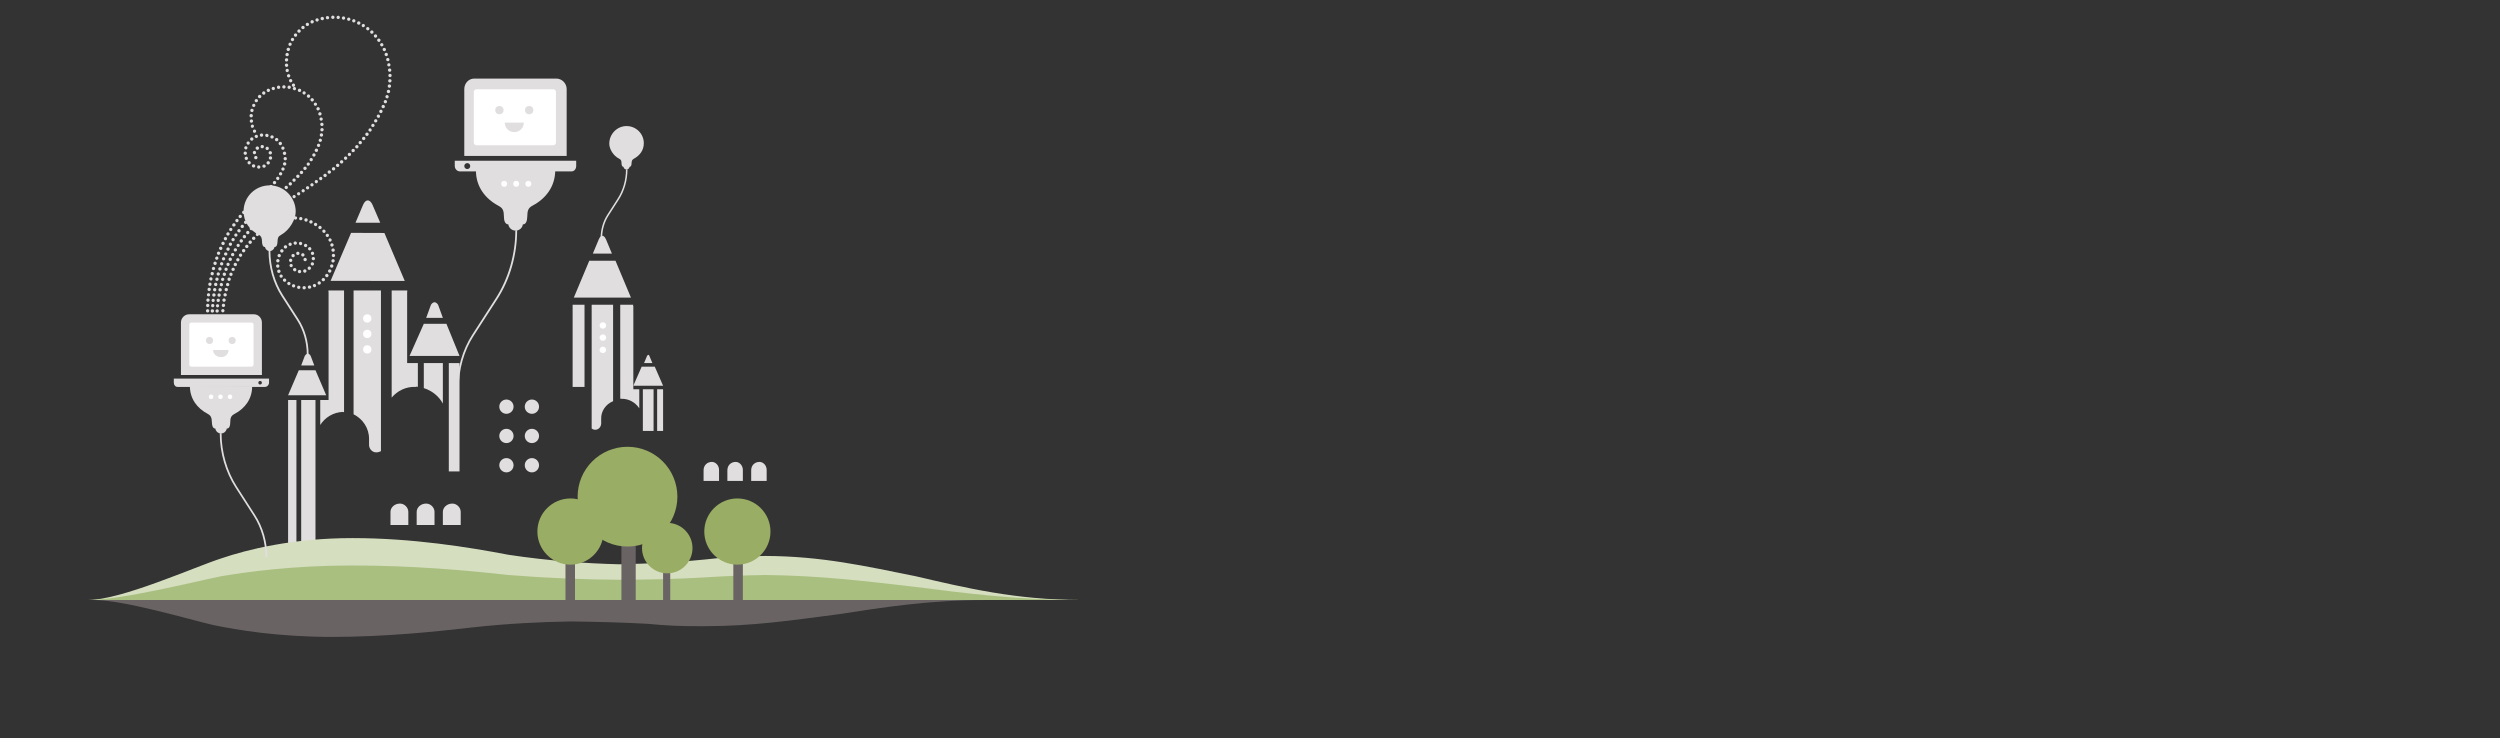 <svg xmlns="http://www.w3.org/2000/svg" width="2100" height="620" viewBox="0 0 2100 620"><rect x="0" y="0" width="2100" height="620" fill="#333333" stroke="none"/><g fill="none" fill-rule="evenodd"><g fill="#E1DEDF"><path d="M385.4 325.7h-1.5c0-15.9 4.5-31.8 12.8-44.6l19.8-30.7c10.5-16.4 16.4-36.6 16.4-57h1.5c0 20.7-5.9 41.2-16.6 57.8L397.9 282c-8.1 12.5-12.5 28.1-12.5 43.7z"/><path d="M399.8 143.4l66.6-.5c0 13.6-7.7 23.8-19 29.8-3.8 2-4.4 4.3-4.5 9.3-.1 3-.8 6.5-3.7 6.5-.4 2.8-2.7 5-5.6 5.2h-.8c-3-.1-5.4-2.4-5.8-5.2-3-.1-3.7-3.6-3.7-6.6-.1-5-.8-7-4.5-9-11.3-6-19-16.2-19-29.5z"/></g><path fill="#FFF" d="M470.8 124.2h-76v-51h76z"/><path fill="#E1DEDF" d="M390 131h86V74.814c0-4.808-4-8.814-8.7-8.814h-68.9c-4.8 0-8.4 4.006-8.4 8.814V131zm77-11.19c0 1.194-1 2.19-2.2 2.19h-64.6c-1.2 0-2.2-.996-2.2-2.19V77.19c0-1.194 1-2.19 2.2-2.19h64.6c1.2 0 2.2.996 2.2 2.19v42.62zM382 135v4.45c0 2.426 1.998 4.55 4.396 4.55h93.608c2.398 0 3.996-2.124 3.996-4.55V135H382zm8 4.5c0-1.39 1.11-2.5 2.5-2.5s2.5 1.11 2.5 2.5-1.11 2.5-2.5 2.5-2.5-1.11-2.5-2.5z"/><g fill="#FFF" transform="translate(421 151)"><circle cx="22.8" cy="3.4" r="2.5"/><circle cx="12.6" cy="3.4" r="2.5"/><circle cx="2.5" cy="3.4" r="2.5"/></g><g fill="#E1DEDF" transform="translate(416 89)"><path d="M8 14c0 4.444 3.556 8 8 8s8-3.556 8-8"/><circle cx="28.5" cy="3.5" r="3.5"/><circle cx="3.5" cy="3.5" r="3.5"/></g><path d="M336 423c-4.645 0-8 3.344-8 7v11h15v-11c0-3.754-3.355-7-7-7zm22 0c-4.645 0-8 3.344-8 7v11h15v-11c0-3.754-3.355-7-7-7zm22 0c-4.645 0-8 3.344-8 7v11h15v-11c0-3.754-3.355-7-7-7zM598 388c-4.023 0-7 2.9-7 7v9h13v-9c.097-4-2.88-7-6-7zm20 0c-4.023 0-7 2.9-7 7v9h13v-9c.097-4-2.88-7-6-7zm20 0c-4.023 0-7 2.9-7 7v9h13v-9c.097-4-2.88-7-6-7z" fill="#E1DEDF"/><g transform="translate(242 168)"><path fill="#E1DEDF" d="M87 166c4.778-5.713 11.946-9.32 20-9 .706-.32 1.303-.32 2 0v-20h-9V77c.34-.4.24-.7 0-1H87v90zm39-78c-1.9-2.798-4.1-2.798-6 0l-4 11h14l-4-11z"/><path fill="#E1DEDF" d="M133 104h-19l-12 27h42M55 180c7.733 3.862 13.185 11.745 13 21v5c.185 3.306 2.862 6 6 6 1.62 0 2.91-.5 4-1V76H55v104zm59-22c6.916 2.195 12.697 6.854 16 13v-34h-16v21zm-95-27c-1.523-2.62-3.27-2.62-5 0l-3 8h11l-3-8zM0 169v124h7V168H0v1zM70.8 3.8c-2.2-4.6-5.5-4.7-7.7 0l-6.5 15.3h20.8L70.8 3.8zM11 292h12V168H11M23 143H9l-9 21h32"/><path fill="#E1DEDF" d="M27 189c3.98-6.39 11.045-10.68 19-11 .403.32.7.32 1 0V76H34c-.234.3-.333.7 0 1v91h-7v21zM80.9 27.7l-28-.1-17.2 40.3L98 68"/><circle cx="66.5" cy="125.5" r="3.5" fill="#FFF"/><circle cx="66.5" cy="112.5" r="3.5" fill="#FFF"/><circle cx="66.5" cy="99.5" r="3.5" fill="#FFF"/><path fill="#E1DEDF" d="M144 228v-91h-9v91h9z"/></g><g fill="#E1DEDF"><path d="M505.8 200h-1.3c0-7 2-14 5.6-19.6l8.6-13.4c4.6-7.1 7.1-15.8 7.1-24.7h1.3c0 9.1-2.6 18.1-7.3 25.4l-8.6 13.4c-3.5 5.5-5.4 12.2-5.4 18.9z"/><path d="M511.8 120.6c0-8 6.5-14.7 14.5-14.7s14.5 6.4 14.5 14.4c0 5.9-3.3 10.3-8.3 13-1.6.9-1.9 1.9-2 4 0 1.3-.4 2.8-1.6 2.8-.2 1.2-1.2 2.2-2.4 2.3h-.3c-1.3-.1-2.3-1-2.5-2.3-1.3 0-1.6-1.6-1.6-2.9-.1-2.2-.3-3-2-3.9-5-2.4-8.4-8.4-8.3-12.7z"/></g><g fill="#E1DEDF"><path d="M481 319v-62c0-.5.097-.7 0-1h10v69h-10v-6zm34 18c-6.067 2.38-10.315 8.485-10 15v4c-.315 2.998-2.438 5-5 5-1.18 0-2.19-.4-3-1V256h18v81zm28.5-38c.5-1 1.637-1.423 2 0l2.5 6h-7l2.5-6zm13.5 29v34h-5v-35h5c-.094.202 0 .303 0 1zm-54-127c1.7-3.93 4.2-3.93 6 0l5 12h-16l5-12zM540 327h9v35h-9zM539 308h11l7 16h-25"/><path d="M537 343c-3.2-4.894-8.774-8.19-15-8-.484-.19-.69-.19-1 0v-79h11c-.47.3-.368.5 0 1v70h5v16zM495 219h22l13 31h-48"/></g><g fill="#FFF" transform="translate(503 270)"><circle cx="3.4" cy="23.9" r="2.7"/><circle cx="3.4" cy="13.6" r="2.7"/><circle cx="3.4" cy="3.4" r="2.7"/></g><g fill="#E1DEDF" transform="translate(419 335)"><g transform="translate(21)"><circle cx="6.8" cy="6.6" r="6"/><circle cx="6.8" cy="31.2" r="6"/><circle cx="6.8" cy="55.8" r="6"/></g><circle cx="6.4" cy="6.6" r="6"/><circle cx="6.4" cy="31.2" r="6"/><circle cx="6.4" cy="55.8" r="6"/></g><path fill="#D6DEC0" d="M296 452c50.433 0 97.838 7.644 131 14 33.846 5.11 65.45 7.323 93 8 28.257-.677 46.56-1.38 72-4 16.964-1.907 29.666-2.913 51-3 47.474.188 83.778 8.536 126 17 41.388 9.64 84.193 20 139 20H74c27.903 0 89.21-27.66 112-35 21.916-7.445 60.02-17 110-17z"/><path fill="#A9BF7F" d="M296 475c50.433 0 97.838 4.23 131 8 33.846 2.674 65.45 3.882 93 4 28.257-.118 46.56-.52 72-2 16.964-1.038 29.666-1.642 51-2 47.474.56 83.778 5.19 126 10 41.388 5.26 84.193 11 139 11H74c27.903 0 89.21-15.406 112-20 21.916-3.663 60.02-9 110-9z"/><g transform="translate(451 375)"><path fill="#6A6364" d="M71 65h12v64H71zM106 96h6v33h-6z"/><circle cx="76.1" cy="42.2" r="41.9" fill="#99AD64"/><path fill="#6A6364" d="M24 87h8v42h-8"/><circle cx="28.2" cy="71.5" r="27.8" fill="#99AD64"/><path fill="#6A6364" d="M165 87h8v42h-8"/><circle cx="168.4" cy="71.5" r="27.8" fill="#99AD64"/><circle cx="109.5" cy="85.4" r="21.2" fill="#99AD64"/></g><path fill="#6A6364" d="M179 525c20.38 4.2 54.603 10 100 10 44.863 0 87.492-4.5 118-8 29.732-3.3 58.15-4.6 83-5 25.384.4 41.895.8 64 2 15.92 1.5 27.328 2.1 47 2 42.27 0 74.89-5.1 113-10 37.14-5.7 75.667-12 125-12H79c25.017 0 80.254 16.4 100 21z"/><g fill="#E1DEDF"><path d="M174.4 262.5c-.8 0-1.4-.7-1.4-1.4 0-.8.6-1.4 1.4-1.4.8 0 1.4.6 1.4 1.4 0 .8-.7 1.4-1.4 1.4zm0-4.5c-.8 0-1.4-.7-1.3-1.5 0-.8.7-1.4 1.5-1.3.8 0 1.4.7 1.3 1.5 0 .7-.7 1.3-1.5 1.3zm.2-4.5c-.8-.1-1.4-.7-1.3-1.5.1-.8.7-1.4 1.5-1.3.8.1 1.4.7 1.3 1.5-.1.7-.7 1.3-1.4 1.3h-.1zm.4-4.5c-.8-.1-1.3-.8-1.2-1.5.1-.8.8-1.3 1.5-1.2.8.1 1.3.8 1.2 1.5-.1.7-.7 1.2-1.4 1.2h-.1zm.5-4.5c-.8-.1-1.3-.8-1.2-1.6.1-.8.8-1.3 1.6-1.2.8.1 1.3.8 1.2 1.6-.1.7-.7 1.2-1.4 1.2h-.2zm.6-4.4c-.8-.1-1.3-.8-1.1-1.6.1-.8.9-1.3 1.6-1.1.8.1 1.3.9 1.1 1.6-.1.7-.7 1.2-1.4 1.2 0-.1-.1-.1-.2-.1zm.8-4.5c-.8-.2-1.2-.9-1.1-1.6.2-.8.9-1.2 1.6-1.1.8.2 1.2.9 1.1 1.7-.1.7-.7 1.1-1.4 1.1 0 0-.1 0-.2-.1zm1-4.4c-.8-.2-1.2-.9-1-1.7.2-.8.9-1.2 1.7-1 .8.2 1.2.9 1 1.7-.2.6-.7 1.1-1.4 1.1-.1 0-.2 0-.3-.1zm1.1-4.3c-.8-.2-1.2-1-1-1.7.2-.7 1-1.2 1.7-1 .7.2 1.2 1 1 1.7-.2.6-.7 1-1.4 1h-.3zm1.2-4.4c-.7-.2-1.1-1-.9-1.8.2-.7 1-1.1 1.8-.9.7.2 1.1 1 .9 1.8-.2.6-.7 1-1.3 1-.2 0-.4 0-.5-.1zm1.4-4.3c-.7-.3-1.1-1.1-.8-1.8.3-.7 1.1-1.1 1.8-.9.7.3 1.1 1.1.8 1.8-.2.6-.7.9-1.3.9-.2.1-.3.1-.5 0zm1.5-4.2c-.7-.3-1.1-1.1-.8-1.8.3-.7 1.1-1.1 1.8-.8.7.3 1.1 1.1.8 1.8-.2.5-.7.9-1.3.9-.1 0-.3 0-.5-.1zm1.7-4.2c-.7-.3-1-1.1-.7-1.8.3-.7 1.1-1 1.9-.7.7.3 1 1.1.7 1.9-.2.5-.7.8-1.3.8-.2 0-.4-.1-.6-.2zm1.9-4.1c-.7-.3-1-1.2-.6-1.9.3-.7 1.2-1 1.9-.6.7.3 1 1.2.6 1.9-.2.5-.7.8-1.3.8-.2 0-.4-.1-.6-.2zm2-4c-.7-.4-.9-1.2-.6-1.9.4-.7 1.2-.9 1.9-.6.7.4.9 1.2.6 1.9-.2.5-.7.8-1.2.8-.3 0-.5-.1-.7-.2zm2.1-4c-.7-.4-.9-1.2-.5-1.9s1.2-.9 1.9-.5.9 1.2.5 1.9c-.3.4-.7.7-1.2.7-.2 0-.5 0-.7-.2zm2.3-3.8c-.6-.4-.8-1.3-.4-1.9.4-.6 1.3-.8 1.9-.4.7.4.8 1.3.4 1.9-.3.4-.7.6-1.2.6-.2 0-.4-.1-.7-.2zm2.5-3.8c-.6-.4-.8-1.3-.3-2 .4-.6 1.3-.8 2-.3.6.4.8 1.3.4 1.9-.3.4-.7.6-1.2.6-.4 0-.7 0-.9-.2zm2.6-3.7c-.6-.5-.7-1.3-.3-2 .5-.6 1.4-.7 2-.3.6.5.7 1.3.3 2-.3.4-.7.6-1.1.6-.4 0-.7-.1-.9-.3zm2.7-3.5c-.6-.5-.7-1.4-.2-2 .5-.6 1.4-.7 2-.2.6.5.7 1.4.2 2-.3.3-.7.5-1.1.5-.3 0-.6-.1-.9-.3zm2.9-3.5c-.6-.5-.6-1.4-.1-2 .5-.6 1.4-.6 2-.1.6.5.6 1.4.1 2-.3.3-.7.5-1 .5-.4 0-.7-.1-1-.4zm3.1-3.3c-.5-.5-.6-1.4 0-2 .5-.5 1.4-.6 2 0 .5.6.6 1.4 0 2-.3.3-.6.4-1 .4s-.8-.1-1-.4zm3.2-3.2c-.5-.6-.5-1.5.1-2s1.5-.5 2 .1.5 1.5-.1 2c-.3.2-.6.4-1 .4s-.8-.2-1-.5zm3.3-3c-.5-.6-.4-1.5.2-2 .6-.5 1.5-.4 2 .2.5.6.4 1.5-.2 2-.3.2-.6.3-.9.3-.5 0-.9-.2-1.1-.5zm3.4-2.9c-.5-.6-.4-1.5.1-2 .6-.5 1.5-.4 2 .2.5.6.4 1.5-.1 2-.3.2-.6.3-.9.3-.4 0-.8-.2-1.1-.5zm3.4-2.9c-.5-.6-.5-1.5.1-2s1.5-.5 2 .1.5 1.5-.1 2c-.3.2-.6.4-1 .4-.3-.1-.7-.2-1-.5zm3.3-3.1c-.5-.5-.5-1.4 0-2 .5-.5 1.4-.5 2 0 .5.6.5 1.4 0 2-.3.3-.6.4-1 .4-.3 0-.7-.1-1-.4zm3.2-3.2c-.6-.5-.6-1.4-.1-2 .5-.6 1.4-.6 2-.1.6.5.6 1.4.1 2-.3.3-.7.5-1 .5-.4 0-.7-.2-1-.4zm3-3.3c-.6-.5-.7-1.4-.2-2 .5-.6 1.4-.7 2-.2.6.5.7 1.4.2 2-.3.3-.7.5-1.1.5-.3 0-.6-.1-.9-.3zm2.8-3.6c-.6-.4-.8-1.3-.3-1.9.4-.6 1.3-.8 1.9-.3.6.4.8 1.3.3 2-.3.4-.7.6-1.1.6-.3-.1-.5-.2-.8-.4zm2.5-3.7c-.7-.4-.9-1.2-.5-1.9s1.2-.9 1.9-.5.9 1.2.5 1.9c-.3.5-.7.7-1.2.7-.2 0-.4-.1-.7-.2zm2.2-3.9c-.7-.3-1.1-1.1-.8-1.8.3-.7 1.1-1.1 1.8-.8.7.3 1.1 1.1.8 1.8-.2.5-.7.9-1.3.9-.2 0-.3-.1-.5-.1zm-19.9-1.6c-.8 0-1.4-.7-1.3-1.5 0-.8.7-1.4 1.4-1.3.8 0 1.4.7 1.3 1.5 0 .7-.6 1.3-1.4 1.3zm3.2-1.6c-.3-.7 0-1.5.7-1.8.7-.3 1.5 0 1.9.7.3.7 0 1.5-.7 1.8-.2.1-.4.1-.6.1-.6 0-1.1-.3-1.3-.8zm-8.1.5c-.7-.3-1-1.1-.7-1.8.3-.7 1.1-1 1.9-.7.7.3 1 1.1.7 1.9-.2.5-.8.8-1.3.8-.2-.1-.4-.1-.6-.2zm26.4-1.5c-.8-.2-1.2-.9-1.1-1.7.2-.8.9-1.2 1.7-1.1.8.2 1.2.9 1.1 1.7-.1.6-.7 1.1-1.4 1.1h-.3zm-14.4-1.2c-.6-.5-.7-1.4-.2-2 .5-.6 1.4-.7 2-.2.6.5.7 1.4.2 2-.3.3-.7.5-1.1.5-.3 0-.6-.1-.9-.3zm-16.1-.2c-.5-.5-.5-1.4 0-2 .6-.5 1.5-.5 2 0s.5 1.4 0 2c-.3.3-.6.4-1 .4-.3 0-.7-.1-1-.4zm29.9-4.4c0-.8.6-1.4 1.4-1.4.8 0 1.4.6 1.4 1.4 0 .8-.6 1.4-1.4 1.4-.8-.1-1.4-.7-1.4-1.4zm-32.6.2c-.3-.7 0-1.5.8-1.8.7-.3 1.5 0 1.8.8.3.7 0 1.5-.8 1.8-.2.1-.4.1-.5.1-.6 0-1.1-.3-1.3-.9zm21.3.6c-.8-.2-1.2-.9-1.1-1.7.2-.8.9-1.2 1.7-1.1.8.2 1.2.9 1.1 1.7-.1.7-.7 1.1-1.4 1.1-.1.1-.2.1-.3 0zm-13.1-.8c-.5-.6-.4-1.5.2-2 .6-.5 1.5-.4 2 .2.5.6.4 1.5-.2 2-.3.2-.6.3-.9.3-.5 0-.9-.2-1.1-.5zm23.8-4.2c-.2-.8.3-1.5 1.1-1.7.8-.2 1.5.3 1.7 1.1.2.8-.3 1.5-1.1 1.7h-.3c-.6 0-1.2-.5-1.4-1.1zm-33-.4c0-.8.6-1.4 1.4-1.4.8 0 1.4.6 1.4 1.4 0 .8-.6 1.4-1.4 1.4-.8-.1-1.4-.7-1.4-1.4zm21.1.1c-.2-.7.1-1.5.9-1.8.7-.2 1.5.1 1.8.9.2.7-.1 1.5-.9 1.8-.1 0-.3.1-.5.1-.6-.1-1.1-.4-1.3-1zm-12.2.7c-.8-.1-1.3-.9-1.1-1.6.1-.8.9-1.3 1.6-1.1.8.1 1.3.9 1.1 1.6-.1.7-.7 1.2-1.4 1.2 0 0-.1 0-.2-.1zm10.1-3.7c-.6-.5-.7-1.3-.3-2 .5-.6 1.4-.7 2-.3.6.5.7 1.3.3 2-.3.4-.7.5-1.1.5-.4.1-.7 0-.9-.2zm12.8-.8c-.3-.7 0-1.5.7-1.8.7-.3 1.5 0 1.8.7.3.7 0 1.5-.7 1.8-.2.1-.4.1-.5.1-.6.1-1.1-.2-1.3-.8zm-21.4.3c-.5-.6-.4-1.5.3-2 .6-.5 1.5-.3 2 .3s.4 1.5-.3 2c-.2.2-.5.3-.8.3-.5-.1-1-.3-1.2-.6zm-8.8.2c-.7-.2-1.2-1-1-1.7.2-.7 1-1.2 1.7-.9.7.2 1.2 1 .9 1.7-.2.6-.7 1-1.3 1-.1 0-.2 0-.3-.1zm14-.9c-.8 0-1.4-.7-1.3-1.5 0-.8.7-1.4 1.5-1.3.8 0 1.4.7 1.3 1.5-.1.7-.7 1.3-1.5 1.3zm14.1-3.2c-.5-.6-.3-1.5.3-2s1.5-.3 2 .3.3 1.5-.3 2c-.2.2-.5.3-.8.3-.5 0-.9-.2-1.2-.6zm-26.6-.1c-.6-.4-.8-1.3-.4-1.9.4-.6 1.3-.8 1.9-.4.6.4.8 1.3.4 2-.3.4-.7.6-1.2.6-.2-.1-.5-.2-.7-.3zm23.8-2.9c-.6-.5-.7-1.4-.2-2 .5-.6 1.4-.7 2-.2.6.5.7 1.4.2 2-.3.3-.7.5-1.1.5-.4 0-.7-.1-.9-.3zm-21.1-.7c-.5-.6-.4-1.5.2-2 .6-.5 1.5-.4 2 .2.5.6.4 1.5-.2 2-.3.2-.6.3-.9.3-.4 0-.8-.2-1.1-.5zm17.5-1.4c-.7-.3-1-1.1-.7-1.8.3-.7 1.1-1 1.9-.7.7.3 1 1.1.7 1.8-.2.5-.7.8-1.3.8-.2 0-.4 0-.6-.1zm-13.9-1.2c-.3-.7.1-1.5.8-1.8.7-.3 1.5.1 1.8.8.3.7-.1 1.5-.8 1.8-.2.1-.3.1-.5.1-.5-.1-1-.4-1.3-.9zm10 0c-.8-.1-1.3-.8-1.2-1.6.1-.8.8-1.3 1.6-1.1.8.1 1.3.8 1.2 1.6-.1.7-.7 1.2-1.4 1.2-.1 0-.2-.1-.2-.1zm-5.7-1.5c-.1-.8.5-1.4 1.3-1.5.8-.1 1.4.5 1.5 1.3.1.8-.5 1.4-1.3 1.5h-.1c-.7 0-1.3-.5-1.4-1.3zm-40 149c-.8 0-1.4-.7-1.3-1.5 0-.8.7-1.4 1.5-1.3.8 0 1.4.7 1.3 1.5 0 .8-.7 1.3-1.5 1.3zm.3-4.5c-.8-.1-1.4-.7-1.3-1.5.1-.8.7-1.3 1.5-1.3.8.1 1.3.7 1.3 1.5-.1.7-.7 1.3-1.4 1.3h-.1zm.3-4.4c-.8-.1-1.3-.8-1.2-1.5.1-.8.8-1.3 1.5-1.2.8.1 1.3.8 1.2 1.5-.1.7-.7 1.2-1.4 1.2h-.1zm.6-4.5c-.8-.1-1.3-.8-1.2-1.6.1-.8.8-1.3 1.6-1.2.8.1 1.3.8 1.2 1.6-.1.7-.7 1.2-1.4 1.2h-.2zm.6-4.5c-.8-.1-1.3-.9-1.1-1.6.1-.8.9-1.3 1.6-1.1.8.1 1.3.9 1.1 1.6-.1.7-.7 1.2-1.4 1.2 0 0-.1-.1-.2-.1zm.8-4.4c-.8-.2-1.2-.9-1.1-1.7.2-.8.9-1.2 1.7-1.1.8.2 1.2.9 1.1 1.7-.1.7-.7 1.1-1.4 1.1h-.3zm1-4.4c-.8-.2-1.2-1-1-1.7.2-.8 1-1.2 1.7-1 .8.2 1.2 1 1 1.7-.2.6-.7 1.1-1.4 1.1-.1-.1-.2-.1-.3-.1zm1.1-4.4c-.7-.2-1.2-1-1-1.7.2-.7 1-1.2 1.7-1 .7.2 1.2 1 1 1.7-.2.6-.7 1-1.3 1-.1.1-.2.1-.4 0zm1.3-4.3c-.7-.2-1.1-1-.9-1.8.2-.7 1-1.1 1.8-.9.7.2 1.1 1 .9 1.8-.2.6-.7 1-1.3 1-.2 0-.4 0-.5-.1zm1.4-4.3c-.7-.3-1.1-1.1-.8-1.8.3-.7 1.1-1.1 1.8-.8.7.3 1.1 1.1.8 1.8-.2.6-.8.9-1.3.9-.2 0-.3 0-.5-.1zm1.6-4.2c-.7-.3-1.1-1.1-.8-1.8.3-.7 1.1-1.1 1.8-.8.7.3 1.1 1.1.8 1.8-.2.5-.8.9-1.3.9-.2 0-.4 0-.5-.1zm1.7-4.1c-.7-.3-1-1.1-.7-1.8.3-.7 1.1-1 1.9-.7.7.3 1 1.1.7 1.8-.2.5-.7.8-1.3.8-.2 0-.4-.1-.6-.1zm1.9-4.1c-.7-.3-1-1.2-.6-1.9.3-.7 1.2-1 1.9-.6.7.3 1 1.2.6 1.9-.2.5-.7.8-1.2.8-.3-.1-.5-.1-.7-.2zm2-4.1c-.7-.4-.9-1.2-.6-1.9.4-.7 1.2-.9 1.9-.6.7.4.9 1.2.6 1.9-.3.5-.7.7-1.2.7-.3.1-.5 0-.7-.1zm2.2-3.9c-.7-.4-.9-1.3-.5-1.9.4-.7 1.3-.9 1.9-.5.7.4.9 1.2.5 1.9-.3.4-.7.7-1.2.7-.2 0-.5-.1-.7-.2zm2.3-3.9c-.6-.4-.8-1.3-.4-1.9.4-.6 1.3-.8 1.9-.4.6.4.8 1.3.4 1.9-.3.4-.7.6-1.2.6-.2.1-.4 0-.7-.2zm2.5-3.7c-.6-.4-.8-1.3-.3-1.9.5-.6 1.3-.8 2-.3.6.5.8 1.3.3 2-.3.4-.7.6-1.1.6-.3-.1-.6-.2-.9-.4zm2.7-3.6c-.6-.5-.7-1.4-.2-2 .5-.6 1.4-.7 2-.2.6.5.7 1.4.2 2-.3.3-.7.5-1.1.5-.3 0-.6-.1-.9-.3zm2.8-3.5c-.6-.5-.6-1.4-.1-2 .5-.6 1.4-.6 2-.1.6.5.6 1.4.1 2-.3.3-.7.5-1.1.5-.3-.1-.6-.2-.9-.4zm3-3.4c-.6-.5-.6-1.4-.1-2 .5-.6 1.4-.6 2 0 .6.5.6 1.4 0 2-.3.3-.6.4-1 .4-.3 0-.6-.2-.9-.4zm3.1-3.3c-.5-.6-.5-1.4.1-2 .6-.5 1.4-.5 2 0 .5.5.5 1.4-.1 2-.3.3-.6.4-1 .4-.3.1-.7-.1-1-.4zm3.3-3c-.5-.6-.4-1.5.1-2 .6-.5 1.5-.4 2 .1.5.6.4 1.5-.1 2-.3.2-.6.3-.9.3-.4.1-.8-.1-1.1-.4zm3.5-2.9c-.5-.6-.4-1.5.2-2 .6-.5 1.5-.4 2 .2.5.6.4 1.5-.2 2-.2.2-.6.3-.9.3-.5 0-.9-.2-1.1-.5zm3.5-2.7c-.5-.6-.3-1.5.3-2s1.5-.3 2 .3.3 1.5-.3 2c-.2.2-.5.3-.8.3-.5-.1-.9-.3-1.2-.6zm3.7-2.7c-.5-.6-.4-1.5.3-2 .6-.5 1.5-.4 2 .3.5.6.4 1.5-.3 2-.2.2-.5.3-.8.3-.5-.1-.9-.3-1.2-.6zm3.5-2.8c-.5-.6-.4-1.5.2-2 .6-.5 1.5-.4 2 .2.5.6.4 1.5-.2 2-.3.2-.6.3-.9.3-.4.1-.8-.1-1.1-.5zm3.6-2.8c-.5-.6-.4-1.5.2-2 .6-.5 1.5-.4 2 .2.5.6.4 1.5-.2 2-.3.2-.6.3-.9.3-.5 0-.9-.1-1.1-.5zm3.4-2.8c-.5-.6-.4-1.5.1-2 .6-.5 1.5-.4 2 .2.5.6.4 1.5-.1 2-.3.2-.6.3-.9.3-.4-.1-.8-.2-1.1-.5zm3.4-3c-.5-.6-.5-1.5.1-2s1.5-.5 2 .1.5 1.5-.1 2c-.3.2-.6.4-.9.4-.4 0-.8-.2-1.1-.5zm3.4-3c-.5-.6-.5-1.5.1-2s1.5-.5 2 .1.5 1.5-.1 2c-.3.2-.6.4-1 .4-.4-.1-.8-.2-1-.5zm3.2-3.1c-.5-.5-.5-1.4 0-2 .5-.5 1.4-.5 2 0 .5.5.5 1.4 0 2-.3.3-.6.4-1 .4-.3 0-.7-.1-1-.4zm3.2-3.2c-.6-.5-.6-1.4 0-2 .5-.5 1.4-.6 2 0 .6.5.6 1.4 0 2-.3.3-.6.4-1 .4s-.7-.1-1-.4zm3.1-3.2c-.6-.5-.6-1.4-.1-2 .5-.6 1.4-.6 2-.1.6.5.6 1.4.1 2-.3.3-.7.5-1 .5-.4-.1-.7-.2-1-.4zm3-3.4c-.6-.5-.7-1.4-.2-2 .5-.6 1.4-.7 2-.2.6.5.7 1.4.2 2-.3.3-.7.5-1.1.5-.3 0-.6-.1-.9-.3zm2.9-3.5c-.6-.4-.8-1.3-.4-1.9.4-.6 1.3-.8 1.9-.4.6.4.8 1.3.4 1.9-.3.4-.7.6-1.2.6-.2.1-.5 0-.7-.2zm2.5-3.7c-.7-.4-.9-1.3-.5-1.9.4-.7 1.3-.9 1.9-.5.7.4.9 1.3.5 1.9-.3.4-.7.7-1.2.7-.3 0-.5-.1-.7-.2zm2.3-3.9c-.7-.4-.9-1.2-.5-1.9s1.2-.9 1.9-.5.9 1.2.5 1.9c-.2.5-.7.7-1.2.7-.3 0-.5-.1-.7-.2zm2.1-3.9c-.7-.3-1-1.2-.6-1.9.3-.7 1.2-1 1.9-.6.7.3 1 1.2.6 1.9-.2.5-.7.8-1.3.8-.2-.1-.4-.1-.6-.2zm2-4.1c-.7-.3-1.1-1.1-.8-1.8.3-.7 1.1-1.1 1.8-.8.7.3 1.1 1.1.8 1.8-.2.5-.7.9-1.3.9-.2 0-.4 0-.5-.1zm1.6-4.2c-.8-.2-1.2-1-1-1.7.2-.7 1-1.2 1.7-1 .7.2 1.2 1 1 1.7-.2.6-.7 1-1.4 1-.1.1-.2 0-.3 0zm1.1-4.4c-.8-.1-1.3-.8-1.2-1.6.1-.8.8-1.3 1.6-1.2.8.1 1.3.8 1.2 1.6-.1.7-.7 1.2-1.4 1.2-.1.1-.1.1-.2 0zm-57.2-3.9c-.4-.7-.1-1.5.5-1.9.7-.4 1.5-.1 1.9.5.4.7.1 1.5-.5 1.9-.2.1-.5.2-.7.2-.5 0-1-.2-1.2-.7zm57.8-.5c-.8 0-1.4-.7-1.3-1.5 0-.8.7-1.4 1.5-1.3.8 0 1.4.7 1.3 1.5-.1.7-.7 1.3-1.5 1.3zm-59.7-3.9c-.2-.7.2-1.5.9-1.8.7-.2 1.5.2 1.7.9.2.7-.2 1.5-.9 1.7-.1 0-.3.1-.4.1-.5.1-1.1-.3-1.3-.9zm58.3-1.9c-.1-.8.5-1.4 1.3-1.5.8-.1 1.4.5 1.5 1.3.1.8-.5 1.4-1.3 1.5h-.1c-.7 0-1.4-.6-1.4-1.3zm-59.2-2.7c-.1-.8.5-1.5 1.2-1.6.8-.1 1.5.5 1.6 1.2.1.8-.5 1.5-1.2 1.6h-.2c-.8 0-1.4-.5-1.4-1.2zm58.6-1.6c-.1-.8.4-1.5 1.1-1.6.8-.1 1.5.3 1.6 1.1.1.8-.4 1.5-1.1 1.6h-.3c-.5 0-1.1-.4-1.3-1.1zm-57.5-1.7c-.8 0-1.4-.7-1.3-1.5 0-.8.7-1.4 1.5-1.3.8 0 1.4.7 1.3 1.5 0 .7-.6 1.3-1.5 1.3zm56.5-2.5c-.2-.8.2-1.5.9-1.8.8-.2 1.5.2 1.8.9.2.7-.2 1.5-.9 1.8-.1 0-.3.1-.4.1-.7 0-1.2-.4-1.4-1zm-56.1-2c-.8-.2-1.2-.9-1-1.7.2-.8.9-1.2 1.7-1 .8.2 1.2.9 1 1.7-.2.6-.7 1.1-1.4 1.1 0 0-.1 0-.3-.1zm54.6-2.1c-.3-.7 0-1.5.7-1.9.7-.3 1.5 0 1.9.7.3.7 0 1.5-.7 1.8-.2.1-.4.1-.6.1-.6.2-1.1-.1-1.3-.7zm-53.3-2.2c-.7-.3-1-1.1-.7-1.8.3-.7 1.1-1 1.8-.7.7.3 1 1.1.7 1.8-.2.5-.7.8-1.3.8-.2 0-.4 0-.5-.1zm51.2-1.5c-.4-.6-.2-1.5.4-1.9.6-.4 1.5-.2 1.9.4.4.7.2 1.5-.4 1.9-.2.1-.5.2-.8.2-.4 0-.8-.2-1.1-.6zm-49.3-2.6c-.6-.4-.8-1.3-.4-1.9.4-.6 1.3-.8 2-.4.6.4.8 1.3.4 1.9-.3.4-.7.6-1.2.6-.3.1-.6 0-.8-.2zm46.7-.9c-.5-.6-.5-1.5.1-2s1.5-.4 2 .1c.5.6.5 1.5-.1 2-.3.2-.6.4-.9.4-.4 0-.8-.1-1.1-.5zm-44.1-2.7c-.6-.5-.6-1.4 0-2 .5-.6 1.4-.6 2 0 .6.5.6 1.4 0 2-.3.3-.6.4-1 .4-.3 0-.7-.1-1-.4zm41.1-.3c-.6-.5-.6-1.4-.1-2 .5-.6 1.4-.7 2-.1.6.5.6 1.4.1 2-.3.3-.7.5-1.1.5-.3 0-.7-.2-.9-.4zM220.4 79c-.4-.6-.3-1.5.3-2s1.5-.3 2 .3c.4.6.3 1.5-.3 2-.2.2-.5.3-.8.3-.5-.1-1-.3-1.2-.6zm34.3.2c-.6-.4-.8-1.3-.4-1.9.4-.6 1.3-.8 1.9-.4.6.4.8 1.3.4 1.9-.3.4-.7.7-1.2.7-.2 0-.4-.1-.7-.3zm-3.7-2c-.7-.3-1-1.2-.7-1.9.3-.7 1.1-1 1.9-.7.7.3 1 1.2.7 1.9-.2.5-.7.8-1.3.8-.3 0-.5 0-.6-.1zm-26.9-.7c-.3-.7 0-1.5.7-1.9.7-.3 1.5 0 1.9.7.3.7 0 1.5-.7 1.9-.2.1-.4.1-.6.1-.5 0-1.1-.3-1.3-.8zm22.8-.8c-.7-.2-1.2-1-.9-1.7.2-.7 1-1.2 1.7-.9.7.2 1.2 1 .9 1.8-.2.6-.7 1-1.3 1-.1-.2-.2-.2-.4-.2zm-18.7-1c-.2-.7.2-1.5 1-1.7.8-.2 1.5.2 1.7 1 .2.7-.2 1.5-1 1.7h-.4c-.5 0-1.1-.4-1.3-1zm14.5 0c-.8-.1-1.3-.8-1.2-1.6.1-.8.8-1.3 1.6-1.2.8.1 1.3.8 1.2 1.6-.1.7-.7 1.2-1.4 1.2 0 .1-.1.1-.2 0zm-10.1-1.2c-.1-.8.4-1.5 1.2-1.6.8-.1 1.5.4 1.6 1.2.1.8-.4 1.5-1.2 1.6h-.2c-.7 0-1.3-.5-1.4-1.2zm4.5-.5c0-.8.6-1.4 1.4-1.4.8 0 1.4.6 1.4 1.4 0 .8-.6 1.4-1.4 1.4-.8 0-1.4-.6-1.4-1.4zm-54.8 189.6c-.8-.1-1.4-.7-1.3-1.5.1-.8.7-1.3 1.5-1.3.8.1 1.4.7 1.3 1.5-.1.7-.7 1.3-1.4 1.3h-.1zm.3-4.4c-.8-.1-1.3-.8-1.2-1.5.1-.8.8-1.3 1.5-1.2.8.1 1.3.8 1.2 1.5-.1.7-.7 1.2-1.4 1.2h-.1zm.5-4.5c-.8-.1-1.3-.8-1.2-1.6.1-.8.8-1.3 1.6-1.2.8.1 1.3.8 1.2 1.6-.1.7-.7 1.2-1.4 1.2h-.2zm.7-4.5c-.8-.1-1.3-.9-1.1-1.6.1-.8.9-1.3 1.6-1.1.8.1 1.3.9 1.1 1.6-.1.7-.7 1.2-1.4 1.2 0 0-.1 0-.2-.1zm.8-4.4c-.8-.2-1.2-.9-1.1-1.7.1-.8.9-1.2 1.7-1.1.8.2 1.2.9 1.1 1.7-.1.7-.7 1.1-1.4 1.1h-.3zm1-4.4c-.8-.2-1.2-1-1-1.7.2-.8.9-1.2 1.7-1 .7.2 1.2 1 1 1.7-.1.6-.7 1.1-1.4 1.1-.1-.1-.2-.1-.3-.1zm1.1-4.4c-.8-.2-1.2-1-1-1.7.2-.7 1-1.2 1.7-1 .7.2 1.2 1 1 1.7-.2.6-.7 1-1.3 1-.2.1-.3.1-.4 0zm1.3-4.3c-.7-.2-1.1-1-.9-1.8.2-.7 1-1.1 1.8-.9.7.2 1.1 1 .9 1.8-.2.6-.7 1-1.3 1-.2 0-.4 0-.5-.1zm1.4-4.2c-.7-.3-1.1-1.1-.8-1.8.3-.7 1.1-1.1 1.8-.8.7.3 1.1 1.1.8 1.8-.2.5-.7.9-1.3.9-.1 0-.3-.1-.5-.1zm1.6-4.2c-.7-.3-1-1.1-.7-1.8.3-.7 1.1-1 1.8-.7.7.3 1 1.1.7 1.8-.2.5-.8.9-1.3.9-.1-.1-.3-.2-.5-.2zm1.8-4.2c-.7-.3-1-1.2-.7-1.9.3-.7 1.2-1 1.9-.7.7.3 1 1.2.7 1.9-.2.5-.7.8-1.3.8-.2.1-.4 0-.6-.1zm2-4c-.7-.4-1-1.2-.6-1.9s1.2-.9 1.9-.6c.7.4.9 1.2.6 1.9-.2.5-.7.7-1.2.7-.3.1-.5 0-.7-.1zm2.2-4c-.7-.4-.9-1.2-.5-1.9s1.2-.9 1.9-.5.9 1.2.5 1.9c-.3.4-.7.7-1.2.7-.3 0-.5 0-.7-.2zm2.3-3.8c-.6-.4-.8-1.3-.4-1.9.4-.6 1.3-.8 1.9-.4.6.4.8 1.3.4 1.9-.3.4-.7.6-1.2.6-.2 0-.5-.1-.7-.2zm2.5-3.8c-.6-.5-.8-1.3-.3-2 .5-.6 1.3-.8 2-.3.6.5.8 1.3.3 2-.3.4-.7.6-1.1.6-.4 0-.7-.1-.9-.3zm2.6-3.6c-.6-.5-.7-1.4-.2-2 .5-.6 1.4-.7 2-.2.6.5.7 1.4.2 2-.3.4-.7.5-1.1.5-.3 0-.6-.1-.9-.3zm2.8-3.5c-.6-.5-.6-1.4-.1-2 .5-.6 1.4-.6 2-.1.6.5.6 1.4.1 2-.3.3-.7.5-1.1.5-.3 0-.6-.2-.9-.4zm3-3.4c-.6-.5-.6-1.4-.1-2 .5-.6 1.4-.6 2 0 .6.5.6 1.4.1 2-.3.3-.6.4-1 .4s-.7-.1-1-.4zm3.1-3.2c-.5-.6-.5-1.4 0-2 .6-.5 1.5-.5 2 0 .5.6.5 1.4 0 2-.3.3-.6.4-1 .4-.3 0-.7-.1-1-.4zm3.3-3.1c-.5-.6-.5-1.5.1-2s1.5-.5 2 .1.5 1.5-.1 2c-.3.2-.6.4-.9.4-.4 0-.8-.2-1.1-.5zm3.4-2.9c-.5-.6-.4-1.5.2-2 .6-.5 1.5-.4 2 .2.5.6.4 1.5-.2 2-.3.2-.6.3-.9.3-.4 0-.8-.2-1.1-.5zm3.5-2.8c-.5-.6-.3-1.5.3-2 .6-.4 1.5-.3 2 .3s.3 1.5-.3 2c-.2.2-.5.3-.8.3-.5 0-.9-.2-1.2-.6zm3.7-2.6c-.4-.6-.3-1.5.4-1.9.6-.4 1.5-.3 2 .4.4.6.3 1.5-.4 1.9-.2.2-.5.2-.8.2-.5 0-.9-.2-1.2-.6zm3.7-2.6c-.4-.6-.2-1.5.4-1.9.6-.4 1.5-.3 1.9.4.4.6.3 1.5-.4 2-.2.2-.5.2-.8.2-.4 0-.8-.3-1.1-.7zm3.8-2.5c-.4-.6-.2-1.5.4-1.9.6-.4 1.5-.2 1.9.4.4.6.2 1.5-.4 1.9-.2.2-.5.2-.8.2-.4.1-.9-.2-1.1-.6zm3.7-2.4c-.4-.6-.2-1.5.4-1.9.6-.4 1.5-.2 1.9.4.4.6.2 1.5-.4 1.9-.2.2-.5.2-.8.2-.4 0-.8-.2-1.1-.6zm3.8-2.5c-.4-.6-.2-1.5.4-1.9.6-.4 1.5-.2 1.9.4.4.6.2 1.5-.4 1.9-.2.2-.5.2-.8.2-.4 0-.9-.2-1.1-.6zm3.7-2.5c-.4-.7-.2-1.5.4-1.9.7-.4 1.5-.2 1.9.4.4.6.2 1.5-.4 1.9-.2.2-.5.2-.8.2-.3.1-.8-.2-1.1-.6zm3.8-2.4c-.4-.6-.2-1.5.4-1.9.6-.4 1.5-.2 1.9.4.4.6.2 1.5-.4 1.9-.2.2-.5.2-.8.2-.4 0-.8-.2-1.1-.6zm3.8-2.5c-.4-.7-.2-1.5.4-1.9.6-.4 1.5-.3 1.9.4.4.6.2 1.5-.4 1.9-.2.2-.5.2-.8.2-.4 0-.9-.2-1.1-.6zm3.7-2.5c-.4-.6-.3-1.5.4-1.9.6-.4 1.5-.3 1.9.4.4.6.3 1.5-.4 1.9-.2.2-.5.2-.8.2-.4 0-.8-.2-1.1-.6zm3.7-2.5c-.4-.6-.3-1.5.4-1.9.6-.4 1.5-.3 1.9.4.4.6.3 1.5-.4 1.9-.2.2-.5.2-.8.2-.4 0-.8-.2-1.1-.6zm3.7-2.6c-.4-.6-.3-1.5.3-2 .6-.4 1.5-.3 1.9.3.5.6.3 1.5-.3 2-.2.2-.5.3-.8.3-.4 0-.8-.2-1.1-.6zm3.7-2.6c-.5-.6-.3-1.5.3-2s1.5-.3 1.9.3c.5.6.3 1.5-.3 2-.2.2-.5.3-.8.3-.4 0-.8-.2-1.1-.6zm3.6-2.6c-.5-.6-.3-1.5.3-2s1.5-.3 2 .3.3 1.5-.3 2c-.2.2-.5.3-.8.3-.5-.1-.9-.3-1.2-.6zm3.6-2.8c-.5-.6-.4-1.5.2-2 .6-.5 1.5-.4 2 .2.5.6.4 1.5-.2 2-.2.2-.6.3-.9.3-.4.1-.8-.1-1.1-.5zm3.6-2.7c-.5-.6-.4-1.5.2-2 .6-.5 1.5-.4 2 .2.5.6.4 1.5-.2 2-.3.2-.6.3-.9.3-.4 0-.9-.2-1.1-.5zm3.4-2.9c-.5-.6-.4-1.5.2-2 .6-.5 1.5-.4 2 .2.5.6.4 1.5-.1 2-.3.2-.6.3-.9.3-.5 0-.9-.2-1.2-.5zm3.4-2.9c-.5-.6-.5-1.5.1-2s1.5-.5 2 .1.5 1.5-.1 2c-.3.2-.6.4-.9.4-.4-.1-.8-.2-1.1-.5zm3.4-3.1c-.5-.6-.5-1.5 0-2 .6-.5 1.5-.5 2 .1s.5 1.4-.1 2c-.3.2-.6.4-1 .4-.3 0-.7-.2-.9-.5zm3.2-3.1c-.5-.5-.5-1.4 0-2 .5-.5 1.4-.5 2 0 .5.5.5 1.4 0 2-.3.3-.6.4-1 .4-.3 0-.7-.1-1-.4zm3.2-3.2c-.6-.5-.6-1.4-.1-2 .5-.6 1.4-.6 2-.1.6.5.6 1.4.1 2-.3.3-.6.4-1 .4-.4.1-.7 0-1-.3zm3.1-3.2c-.6-.5-.6-1.4-.1-2 .5-.6 1.4-.6 2-.1.6.5.6 1.4.1 2-.3.3-.7.5-1 .5-.4-.1-.8-.2-1-.4zm2.9-3.4c-.6-.5-.7-1.4-.2-2 .5-.6 1.4-.7 2-.2.6.5.7 1.4.2 2-.3.3-.7.5-1.1.5-.3 0-.6-.1-.9-.3zm2.9-3.5c-.6-.5-.7-1.4-.2-2 .5-.6 1.4-.7 2-.2.6.5.7 1.4.2 2-.3.3-.7.5-1.1.5-.3 0-.6-.1-.9-.3zm2.8-3.5c-.6-.5-.8-1.3-.3-2 .5-.6 1.3-.7 2-.3.6.5.8 1.3.3 2-.3.4-.7.6-1.1.6-.4 0-.7-.1-.9-.3zm2.7-3.6c-.7-.4-.8-1.3-.4-1.9.4-.6 1.3-.8 1.9-.4.6.4.8 1.3.4 2-.3.4-.7.6-1.2.6-.2-.1-.5-.2-.7-.3zm2.4-3.8c-.7-.4-.9-1.3-.4-1.9.4-.7 1.3-.9 1.9-.4.7.4.9 1.3.4 1.9-.3.4-.7.6-1.2.6-.2 0-.4 0-.7-.2zm2.4-3.8c-.7-.4-.9-1.2-.5-1.9s1.2-.9 1.9-.5.9 1.2.5 1.9c-.3.4-.7.7-1.2.7-.2 0-.5-.1-.7-.2zm2.3-3.9c-.7-.4-.9-1.2-.6-1.9.4-.7 1.2-.9 1.9-.5s.9 1.2.6 1.9c-.2.5-.7.7-1.2.7-.3 0-.5-.1-.7-.2zm2.1-4c-.7-.3-1-1.2-.6-1.9s1.2-1 1.9-.6c.7.3 1 1.2.6 1.9-.2.5-.7.8-1.2.8-.3 0-.5-.1-.7-.2zm2-4c-.7-.3-1-1.1-.7-1.9.3-.7 1.2-1 1.9-.7.7.3 1 1.2.7 1.9-.2.5-.8.8-1.3.8-.2 0-.4 0-.6-.1zm1.9-4.1c-.7-.3-1.1-1.1-.8-1.8.3-.7 1.1-1.1 1.8-.8.7.3 1.1 1.1.8 1.8-.2.6-.8.9-1.3.9-.2 0-.4 0-.5-.1zm1.5-4.2c-.7-.2-1.2-1-.9-1.7.2-.7 1-1.2 1.7-.9.7.2 1.2 1 .9 1.8-.2.6-.7 1-1.3 1-.1-.2-.2-.2-.4-.2zm1.3-4.3c-.8-.2-1.2-.9-1.1-1.7.2-.8.9-1.2 1.7-1.1.8.2 1.2.9 1.1 1.7-.1.7-.7 1.1-1.4 1.1h-.3zm.9-4.5c-.8-.1-1.3-.8-1.2-1.6.1-.8.8-1.3 1.6-1.2.8.1 1.3.8 1.2 1.6-.1.7-.7 1.2-1.4 1.2-.1.1-.2.1-.2 0zm-81.5-1.3c-.5-.6-.3-1.5.3-2s1.5-.3 1.9.3c.5.6.3 1.5-.3 2-.2.2-.5.3-.8.3-.4 0-.8-.2-1.1-.6zm82-3.1c-.8 0-1.4-.7-1.3-1.5 0-.8.7-1.4 1.5-1.3.8 0 1.4.7 1.3 1.5-.1.7-.7 1.3-1.5 1.3zm-84.5-.9c-.4-.7-.1-1.5.6-1.9.7-.3 1.5-.1 1.9.6.4.7.1 1.5-.6 1.9-.2.1-.4.2-.6.2-.5 0-1-.3-1.3-.8zm-1.8-4.3c-.2-.7.2-1.5.9-1.8.7-.2 1.5.2 1.8.9.2.7-.2 1.5-.9 1.8-.1 0-.3.1-.4.1-.6-.1-1.2-.5-1.4-1zm85.1-.7c0-.8.6-1.4 1.4-1.4.8 0 1.4.6 1.4 1.4 0 .8-.6 1.4-1.4 1.4-.8 0-1.4-.6-1.4-1.4zm-86.3-3.9c-.1-.8.3-1.5 1.1-1.7.8-.1 1.5.3 1.6 1.1.1.8-.3 1.5-1.1 1.6h-.3c-.5.2-1.1-.3-1.3-1zm86-.5c-.1-.8.5-1.5 1.3-1.5.8-.1 1.5.5 1.5 1.3.1.8-.5 1.5-1.3 1.5h-.1c-.7 0-1.3-.5-1.4-1.3zm-86.6-4.1c-.1-.8.5-1.5 1.3-1.5.8-.1 1.4.5 1.5 1.3.1.8-.5 1.4-1.3 1.5h-.1c-.7 0-1.3-.5-1.4-1.3zm86-.2c-.1-.8.4-1.5 1.1-1.6.8-.1 1.5.4 1.6 1.1.1.8-.4 1.5-1.1 1.6h-.2c-.7 0-1.3-.4-1.4-1.1zm-84.7-3c-.8 0-1.4-.7-1.3-1.5 0-.8.7-1.4 1.5-1.3.8 0 1.4.7 1.3 1.5-.1.7-.7 1.3-1.5 1.3zm83.8-1.3c-.2-.8.3-1.5 1-1.7.8-.2 1.5.3 1.7 1 .2.8-.2 1.5-1 1.7h-.3c-.7 0-1.3-.4-1.4-1zm-83.5-3.2c-.8-.1-1.3-.8-1.1-1.6.1-.8.9-1.3 1.6-1.2.8.1 1.3.9 1.2 1.6-.1.7-.7 1.2-1.4 1.2h-.3zm82.2-1c-.2-.7.1-1.5.9-1.8.7-.3 1.5.1 1.8.9.2.7-.1 1.5-.9 1.8-.1.1-.3.1-.5.1-.5-.1-1.1-.4-1.3-1zm-1.6-4.1c-.3-.7 0-1.5.7-1.8.7-.3 1.5 0 1.9.7.3.7 0 1.5-.7 1.9-.2.1-.4.1-.6.1-.5 0-1-.3-1.3-.9zm-79.8.7c-.7-.2-1.2-1-.9-1.7.2-.7 1-1.2 1.8-1 .7.2 1.2 1 .9 1.8-.2.6-.7 1-1.3 1-.2 0-.3 0-.5-.1zm77.8-4.5c-.4-.7-.2-1.5.5-1.9.7-.4 1.5-.2 1.9.5.4.7.2 1.5-.5 1.9-.2.1-.5.2-.7.2-.5 0-.9-.3-1.2-.7zm-76.4.2c-.7-.3-1-1.1-.7-1.9.3-.7 1.1-1 1.8-.7.7.3 1 1.1.7 1.8-.2.5-.7.8-1.3.8-.1.1-.3.1-.5 0zm74-3.9c-.5-.6-.3-1.5.3-2 .6-.4 1.5-.3 2 .3.4.6.3 1.5-.3 2-.2.2-.5.3-.8.3-.5 0-.9-.2-1.2-.6zm-72.1-.2c-.7-.4-.9-1.2-.5-1.9s1.2-.9 1.9-.5.9 1.2.5 1.9c-.3.4-.7.7-1.2.7-.2 0-.5 0-.7-.2zm69.4-3.2c-.5-.6-.5-1.5.1-2s1.5-.5 2 .1.4 1.5-.1 2c-.3.2-.6.4-.9.4-.4 0-.8-.2-1.1-.5zm-67-.6c-.6-.5-.7-1.3-.3-2 .5-.6 1.4-.7 2-.3.6.5.7 1.4.3 2-.3.4-.7.6-1.1.6-.4 0-.7-.1-.9-.3zm64-2.6c-.6-.5-.6-1.4-.1-2 .5-.6 1.4-.6 2-.1.6.5.6 1.4.1 2-.3.3-.6.4-1 .4-.4.1-.7 0-1-.3zm-61.2-.9c-.6-.5-.6-1.4 0-2 .5-.6 1.4-.6 2 0 .6.5.6 1.4 0 2-.3.3-.6.4-1 .4s-.7-.1-1-.4zm57.9-1.9c-.6-.5-.7-1.3-.3-2 .5-.6 1.4-.7 2-.2.6.5.7 1.3.2 2-.3.4-.7.5-1.1.5-.3 0-.6-.1-.8-.3zM253.4 24c-.5-.6-.4-1.5.2-2 .6-.5 1.5-.4 2 .2.5.6.4 1.5-.2 2-.3.2-.6.3-.9.3-.4 0-.8-.2-1.1-.5zm51.1-1.3c-.7-.4-.9-1.3-.5-1.9.4-.7 1.3-.9 1.9-.5.7.4.8 1.3.4 1.9-.3.4-.7.7-1.2.7-.1 0-.4 0-.6-.2zM257 21.2c-.4-.7-.2-1.5.5-1.9.7-.4 1.5-.2 1.9.5.4.7.2 1.5-.5 1.9-.2.1-.5.2-.7.2-.5 0-1-.2-1.2-.7zm43.7-.6c-.7-.3-1-1.2-.6-1.9.3-.7 1.2-1 1.9-.6.7.3 1 1.2.6 1.9-.2.5-.7.8-1.2.8-.3-.1-.5-.1-.7-.2zm-39.8-1.7c-.3-.7 0-1.5.7-1.9.7-.3 1.5 0 1.9.7.3.7 0 1.5-.7 1.9-.2.1-.4.1-.6.1-.6.1-1.1-.2-1.3-.8zm35.8-.1c-.7-.3-1.1-1.1-.8-1.8.3-.7 1.1-1.1 1.8-.8.7.3 1.1 1.1.8 1.8-.2.5-.8.9-1.3.9-.2 0-.3 0-.5-.1zM265 17.2c-.2-.7.2-1.5.9-1.8.7-.2 1.5.2 1.8.9.2.7-.2 1.5-.9 1.8-.1.1-.3.1-.4.1-.7-.1-1.2-.4-1.4-1zm27.6.3c-.8-.2-1.2-1-1-1.7.2-.8 1-1.2 1.7-1 .8.2 1.2 1 1 1.7-.2.6-.7 1-1.4 1h-.3zm-23.3-1.6c-.2-.8.3-1.5 1.1-1.7.8-.2 1.5.3 1.7 1.1.2.8-.3 1.5-1.1 1.7h-.3c-.7-.1-1.3-.5-1.4-1.1zm19 .6c-.8-.1-1.3-.9-1.1-1.6.1-.8.9-1.3 1.6-1.1.8.1 1.3.9 1.1 1.6-.1.7-.7 1.2-1.4 1.2 0-.1-.1-.1-.2-.1zM273.7 15c-.1-.8.4-1.5 1.2-1.5.8-.1 1.5.4 1.6 1.2.1.8-.5 1.5-1.2 1.5h-.2c-.7 0-1.3-.5-1.4-1.2zm10.3 1c-.8-.1-1.4-.7-1.3-1.5.1-.8.7-1.3 1.5-1.3.8.1 1.3.7 1.3 1.5-.1.7-.7 1.3-1.5 1.3zm-5.8-1.5c0-.8.6-1.4 1.4-1.4.8 0 1.4.6 1.4 1.4 0 .8-.6 1.4-1.4 1.4-.8 0-1.4-.6-1.4-1.4zm-91.1 247.9c-.8-.1-1.3-.7-1.3-1.5.1-.8.7-1.3 1.5-1.3.8.1 1.3.7 1.3 1.5-.1.7-.7 1.3-1.4 1.3h-.1zm.4-4.5c-.8-.1-1.3-.8-1.2-1.6.1-.8.8-1.3 1.6-1.2.8.1 1.3.8 1.2 1.6-.1.7-.7 1.2-1.4 1.2-.1.1-.2.1-.2 0zm.5-4.4c-.8-.1-1.3-.8-1.2-1.6.1-.8.8-1.3 1.6-1.2.8.1 1.3.8 1.2 1.6-.1.7-.7 1.2-1.4 1.2h-.2zm.8-4.5c-.8-.2-1.2-.9-1.1-1.6.2-.8.9-1.3 1.7-1.1.8.2 1.2.9 1.1 1.6-.1.7-.7 1.1-1.4 1.1-.2.1-.3.1-.3 0zm.9-4.4c-.8-.2-1.2-.9-1-1.7.2-.8.9-1.2 1.7-1 .8.2 1.2.9 1 1.7-.1.6-.7 1.1-1.4 1.1-.1 0-.2 0-.3-.1zm64.4-2.9c0-.8.6-1.4 1.4-1.4.8 0 1.4.6 1.4 1.4 0 .8-.6 1.4-1.4 1.4-.8 0-1.4-.6-1.4-1.4zm-3.4 1c-.8-.1-1.3-.9-1.1-1.6.1-.8.9-1.3 1.6-1.1.8.1 1.3.9 1.1 1.6-.1.7-.7 1.1-1.4 1.1h-.2zm7.9-1.2c-.2-.8.3-1.5 1.1-1.7.8-.2 1.5.3 1.7 1.1.2.8-.3 1.5-1.1 1.6h-.3c-.7.1-1.3-.4-1.4-1zm-12.5-.1c-.7-.3-1.1-1.1-.8-1.8.3-.7 1.1-1.1 1.8-.8.7.3 1.1 1.1.8 1.8-.2.6-.7.9-1.3.9-.1 0-.3 0-.5-.1zm16.8-1c-.3-.7 0-1.5.7-1.8.7-.3 1.5 0 1.8.8.3.7 0 1.5-.8 1.8-.2.1-.4.1-.5.1-.4 0-1-.4-1.2-.9zm-72.1-.1c-.7-.2-1.2-1-.9-1.7.2-.7 1-1.2 1.7-.9.7.2 1.2 1 1 1.7-.2.6-.7 1-1.4 1-.2-.1-.3-.1-.4-.1zm51.1-1c-.6-.4-.9-1.3-.4-1.9.4-.7 1.3-.8 1.9-.4.7.4.9 1.3.4 1.9-.3.4-.7.7-1.2.7-.2-.1-.5-.2-.7-.3zm25.1-.8c-.4-.6-.3-1.5.4-2 .6-.4 1.5-.3 1.9.4.4.7.3 1.5-.4 2-.2.2-.5.2-.8.2-.4 0-.8-.2-1.1-.6zm-28.9-2.1c-.6-.5-.6-1.4-.1-2 .5-.6 1.4-.6 2-.1.6.5.6 1.4.1 2-.3.3-.6.4-1 .4-.3 0-.7-.1-1-.3zm32.5-.5c-.6-.5-.6-1.4 0-2 .5-.5 1.4-.5 2 0 .5.5.5 1.4 0 2-.3.3-.6.4-1 .4-.3 0-.7-.2-1-.4zm-78.6 0c-.7-.2-1.1-1-.9-1.8.2-.7 1-1.1 1.8-.9.7.2 1.1 1 .9 1.8-.2.6-.8 1-1.3 1-.2 0-.3 0-.5-.1zm43-3.2c-.4-.7-.2-1.5.4-1.9.6-.4 1.5-.2 1.9.4.4.6.2 1.5-.4 1.9-.2.2-.5.2-.8.2-.3 0-.8-.2-1.1-.6zm38.7-.1c-.6-.5-.8-1.3-.3-2 .4-.6 1.3-.8 2-.3.6.5.8 1.3.3 2-.3.4-.7.6-1.1.6-.3-.1-.6-.1-.9-.3zm-80.2-.9c-.7-.3-1.1-1.1-.8-1.8.3-.7 1.1-1.1 1.8-.8.7.3 1.1 1.1.8 1.8-.2.6-.7.9-1.3.9-.2 0-.3 0-.5-.1zm57.9-2.2c-.8-.1-1.3-.8-1.2-1.6.1-.8.8-1.3 1.6-1.2.8.1 1.3.8 1.2 1.6-.1.7-.7 1.2-1.4 1.2h-.2zm-18.5-1.2c-.3-.7.1-1.5.9-1.8.7-.2 1.5.1 1.8.9.3.7-.1 1.5-.9 1.8-.1.1-.3.1-.5.1-.6 0-1.1-.4-1.3-1zm21.8-.2c-.2-.7.1-1.5.9-1.8.7-.2 1.5.1 1.8.9.2.7-.1 1.5-.9 1.8-.1 0-.3.1-.4.1-.6 0-1.2-.4-1.4-1zm21.6.8c-.7-.4-1-1.2-.6-1.9s1.2-1 1.9-.6c.7.3 1 1.2.6 1.9-.2.5-.7.8-1.2.8-.3-.1-.5-.1-.7-.2zm-29.6-1.3c-.6-.4-.8-1.3-.3-1.9.5-.6 1.3-.8 2-.3.6.4.8 1.3.3 2-.3.4-.7.6-1.1.6-.4-.2-.7-.3-.9-.4zm-51.5-.1c-.7-.3-1-1.1-.7-1.8.3-.7 1.1-1 1.9-.7.7.3 1 1.1.7 1.8-.2.5-.7.8-1.3.8-.3 0-.4 0-.6-.1zm63.6-1.2c-.5-.5-.6-1.4 0-2 .5-.6 1.4-.6 2 0 .5.5.6 1.4 0 2-.3.3-.6.4-1 .4-.3 0-.7-.1-1-.4zm-26.9-2.7c-.1-.8.5-1.5 1.3-1.5.8-.1 1.5.5 1.5 1.3.1.8-.5 1.5-1.3 1.5h-.1c-.7 0-1.4-.6-1.4-1.3zm46.3 1.2c-.7-.2-1.1-1-.9-1.8.2-.7 1-1.1 1.8-.9.7.2 1.1 1 .9 1.8-.2.6-.8 1-1.3 1-.2 0-.4 0-.5-.1zm-34.9-1.2c-.3-.7 0-1.5.7-1.8.7-.3 1.5 0 1.8.7.3.7 0 1.5-.7 1.8-.2.1-.4.1-.6.1-.4 0-.9-.3-1.2-.8zm-46.3-.2c-.7-.4-1-1.2-.6-1.9.3-.7 1.2-1 1.9-.6.7.3 1 1.2.6 1.9-.2.5-.7.8-1.2.8-.3 0-.5-.1-.7-.2zm64.8-.5c-.7-.3-1-1.1-.7-1.8.3-.7 1.1-1 1.8-.7.7.3 1 1.1.8 1.8-.2.5-.8.9-1.3.9-.3-.1-.5-.2-.6-.2zm17.7-2.4c-.8-.1-1.3-.9-1.1-1.6.1-.8.9-1.3 1.6-1.2.8.1 1.3.9 1.1 1.6-.1.7-.7 1.2-1.4 1.2h-.2zm-46.3-.1c-.8-.1-1.3-.8-1.2-1.6.1-.8.8-1.3 1.6-1.2.8.1 1.3.8 1.2 1.6-.1.7-.7 1.2-1.4 1.2h-.2zm10.7-.4c-.8-.1-1.3-.9-1.1-1.6.1-.8.9-1.3 1.6-1.1.8.1 1.3.9 1.1 1.6-.1.7-.7 1.2-1.4 1.2-.1-.1-.1-.1-.2-.1zm-44.8-.6c-.7-.4-.9-1.2-.5-1.9s1.2-.9 1.9-.5.9 1.2.5 1.9c-.3.5-.7.7-1.2.7-.3 0-.5-.1-.7-.2zm55.8-1.4c0-.8.6-1.4 1.4-1.4.8 0 1.4.6 1.4 1.4 0 .8-.6 1.4-1.4 1.4-.8 0-1.4-.6-1.4-1.4zm8.3.6c-.8 0-1.4-.7-1.4-1.4 0-.8.7-1.4 1.4-1.4.8 0 1.4.7 1.4 1.4 0 .8-.6 1.4-1.4 1.4zM234 216c-.7-.3-1.1-1.1-.8-1.8.3-.7 1.1-1.1 1.8-.8.7.3 1.1 1.1.8 1.8-.2.6-.7.9-1.3.9-.1 0-.3-.1-.5-.1zm11.2-.3c-.5-.5-.6-1.4 0-2 .5-.5 1.4-.6 2 0 .5.5.6 1.4 0 2-.3.3-.6.4-1 .4s-.8-.2-1-.4zm34.9.3c-.8 0-1.4-.7-1.4-1.4 0-.8.6-1.4 1.4-1.4.8 0 1.4.7 1.4 1.4 0 .8-.6 1.4-1.4 1.4zm-78.8-.5c-.6-.4-.9-1.3-.4-1.9.4-.7 1.3-.9 1.9-.4.6.4.9 1.3.4 1.9-.3.4-.7.7-1.2.7-.2-.1-.5-.1-.7-.3zm52.2-.3c-.6-.5-.7-1.4-.2-2 .5-.6 1.4-.7 2-.2.6.5.7 1.4.2 2-.3.4-.7.5-1.1.5-.4 0-.7-.1-.9-.3zm-4.7-2.3c-.1-.8.5-1.4 1.3-1.5.8 0 1.4.5 1.5 1.3 0 .8-.5 1.4-1.3 1.5h-.1c-.8 0-1.4-.6-1.4-1.3zm12.4.4c-.3-.7.1-1.5.8-1.8.7-.3 1.5.1 1.8.8.3.7-.1 1.5-.8 1.8-.2.1-.3.1-.5.1-.6 0-1.1-.4-1.3-.9zm-25.3-1.4c-.6-.5-.8-1.3-.3-2 .5-.6 1.3-.8 2-.3.6.5.8 1.3.3 2-.3.4-.7.6-1.1.6-.4-.1-.6-.1-.9-.3zm-32.1-.2c-.6-.5-.8-1.3-.3-2 .4-.6 1.3-.8 2-.3.6.4.8 1.3.3 2-.3.4-.7.6-1.1.6-.4 0-.7-.1-.9-.3zm74.6-1.4c-.1-.8.4-1.5 1.2-1.6.8-.1 1.5.4 1.6 1.2.1.8-.4 1.5-1.2 1.6h-.2c-.7 0-1.3-.5-1.4-1.2zm-19.3-.4c-.5-.6-.5-1.5.1-2s1.5-.5 2 .1.5 1.5-.1 2c-.3.2-.6.4-.9.4-.4 0-.8-.2-1.1-.5zm-20.4-1.6c-.5-.6-.4-1.5.2-2 .6-.5 1.5-.4 2 .2.5.6.4 1.5-.2 2-.3.2-.6.3-.9.3-.4.1-.8-.1-1.1-.5zm-32.3-.2c-.6-.5-.7-1.4-.2-2 .5-.6 1.4-.7 2-.2.6.5.7 1.4.2 2-.3.4-.7.5-1.1.5-.4 0-.7-.1-.9-.3zm49.6-.7c-.7-.4-.9-1.2-.5-1.9s1.2-.9 1.9-.5.9 1.2.5 1.9c-.3.5-.7.7-1.2.7-.3 0-.5-.1-.7-.2zm21.5-1.2c-.2-.7.2-1.5.9-1.8.7-.2 1.5.2 1.8.9.2.7-.2 1.5-.9 1.8-.1 0-.3.1-.4.1-.6 0-1.2-.4-1.4-1zm-35.1-.5c-.3-.7.1-1.5.8-1.8.7-.3 1.5.1 1.8.8.3.7-.1 1.5-.8 1.8-.2.1-.4.1-.5.1-.6 0-1.1-.3-1.3-.9zm9.8.2c-.8-.2-1.2-.9-1.1-1.7.2-.8.9-1.2 1.7-1 .8.2 1.2.9 1 1.7-.1.6-.7 1.1-1.4 1.1 0-.1-.1-.1-.2-.1zm-5.6-1.6c-.1-.8.5-1.4 1.3-1.5.8-.1 1.4.5 1.5 1.3.1.8-.5 1.4-1.3 1.5h-.1c-.7 0-1.3-.6-1.4-1.3zm-37.4.2c-.6-.5-.7-1.4-.1-2 .5-.6 1.4-.7 2-.1.6.5.7 1.4.1 2-.3.3-.7.5-1.1.5-.3 0-.7-.1-.9-.4zm66.8-2.3c-.3-.7 0-1.5.6-1.9.7-.3 1.5 0 1.9.7.3.7 0 1.5-.7 1.9-.2.1-.4.1-.6.1-.5 0-1-.3-1.2-.8zm-63.9-1c-.6-.5-.6-1.4 0-2 .5-.6 1.4-.6 2 0 .6.5.6 1.4 0 2-.3.3-.6.4-1 .4-.4-.1-.7-.2-1-.4zm61.7-2.7c-.4-.6-.3-1.5.4-1.9.6-.4 1.5-.3 1.9.3.4.6.3 1.5-.4 2-.2.2-.5.2-.8.2-.4 0-.8-.2-1.1-.6zm-58.6-.6c-.5-.6-.5-1.4 0-2 .5-.5 1.4-.5 2 0 .5.6.5 1.5-.1 2-.3.3-.6.4-1 .4-.2 0-.6-.1-.9-.4zm55.9-2.7c-.5-.6-.5-1.4 0-2 .6-.5 1.5-.5 2 .1s.5 1.4 0 2c-.3.2-.6.4-1 .4-.3-.1-.7-.3-1-.5zm-52.6-.4c-.5-.6-.5-1.5.1-2s1.5-.4 2 .1c.5.6.5 1.5-.1 2-.3.2-.6.3-.9.3-.4.1-.8-.1-1.1-.4zm49.4-2.6c-.6-.5-.7-1.4-.2-2 .5-.6 1.4-.7 2-.2.6.5.7 1.4.2 2-.3.3-.7.5-1.1.5-.3 0-.6-.1-.9-.3zm-46-.3c-.5-.6-.4-1.5.2-2 .6-.5 1.5-.4 2 .2.5.6.4 1.5-.2 2-.2.2-.6.3-.9.3-.4 0-.8-.2-1.1-.5zm42.5-2.2c-.7-.4-.9-1.3-.5-1.9.4-.7 1.3-.9 1.9-.4.7.4.9 1.3.4 1.9-.3.4-.7.7-1.2.7-.1-.1-.4-.1-.6-.3zm-38.9-.5c-.4-.7-.2-1.5.4-1.9.7-.4 1.5-.2 1.9.5.4.7.2 1.5-.5 1.9-.2.1-.5.2-.7.2-.4-.1-.8-.3-1.1-.7zm35.1-1.5c-.7-.3-1-1.2-.7-1.9.3-.7 1.2-1 1.9-.7.7.3 1 1.2.7 1.9-.2.5-.8.8-1.3.8-.2 0-.4 0-.6-.1zm-31.2-.8c-.3-.7 0-1.5.7-1.8.7-.3 1.5 0 1.9.7.3.7 0 1.5-.7 1.9-.2.1-.4.1-.6.1-.6-.1-1.1-.4-1.3-.9zm27.2-.8c-.7-.2-1.1-1-.9-1.8.2-.7 1-1.1 1.8-.9.7.2 1.1 1 .9 1.8-.2.6-.7 1-1.3 1-.2 0-.4-.1-.5-.1zm-23.1-1c-.2-.7.2-1.5.9-1.8.7-.2 1.5.2 1.8.9.2.7-.2 1.5-.9 1.8-.1 0-.3.1-.4.1-.6 0-1.2-.4-1.4-1zm18.9-.1c-.8-.1-1.3-.9-1.1-1.6.1-.8.9-1.3 1.6-1.1.8.1 1.3.9 1.1 1.6-.1.7-.7 1.1-1.4 1.1 0 .1-.1.1-.2 0zm-14.5-1.1c-.1-.8.4-1.5 1.1-1.6.8-.1 1.5.4 1.6 1.1.1.8-.4 1.5-1.1 1.6h-.3c-.6 0-1.2-.4-1.3-1.1zm10.2.6c-.8 0-1.4-.7-1.3-1.5 0-.8.7-1.3 1.5-1.3s1.3.7 1.3 1.5c-.1.7-.7 1.3-1.5 1.3zm-5.8-1.3c0-.8.5-1.4 1.3-1.5.8 0 1.4.6 1.5 1.3 0 .8-.5 1.4-1.3 1.5h-.1c-.7 0-1.4-.6-1.4-1.3z"/></g><g fill="#E1DEDF"><path d="M259.2 297.6h-1.5c0-10.2-2.9-20.4-8.2-28.6l-13-20.2c-7.1-11-10.9-24.5-10.9-38.1h1.5c0 13.3 3.8 26.6 10.7 37.3l13 20.2c5.4 8.4 8.4 18.8 8.4 29.4z"/><path d="M248.4 177.8c0-12-9.8-22.1-21.9-22.1-12.1 0-21.9 9.7-21.9 21.8 0 8.9 5 15.6 12.5 19.6 2.5 1.3 2.9 2.8 3 6.1.1 1.9.5 4.3 2.5 4.3.3 1.8 1.8 3.3 3.7 3.4h.5c1.9-.1 3.5-1.6 3.8-3.4 2 0 2.4-2.4 2.5-4.3.1-3.3.5-4.6 3-5.9 7.3-4.1 12.3-13.1 12.3-19.5z"/></g><g><g fill="#E1DEDF"><path d="M224.5 467.8H223c0-12.3-3.5-24.4-9.8-34.3l-15.5-24.1c-8.4-13.1-13.1-29.2-13.1-45.5h1.5c0 16 4.6 31.8 12.8 44.7l15.5 24.1c6.5 10.1 10.1 22.5 10.1 35.1z"/><path d="M211.8 324.6l-52.3-.4c0 10.7 6 18.7 14.9 23.4 3 1.6 3.4 3.4 3.6 7.3.1 2.3.6 5.1 2.9 5.1.3 2.2 2.1 3.9 4.4 4.1h.6c2.3-.1 4.2-1.9 4.6-4.1 2.4 0 2.9-2.8 2.9-5.2.1-3.9.6-5.5 3.6-7.1 8.8-4.6 14.8-12.6 14.8-23.1z"/></g><path fill="#FFF" d="M156 270h60v40h-60z"/><path fill="#E1DEDF" d="M220 270.914c0-3.708-2.92-6.914-6.65-6.914h-54.5c-3.727 0-6.85 3.106-6.85 6.914V315h68v-44.086zm-61 1.786c0-.9.8-1.7 1.697-1.7h50.606c.898 0 1.697.8 1.697 1.7v33.6c0 .9-.8 1.7-1.697 1.7h-50.606c-.898 0-1.697-.8-1.697-1.7v-33.6zM146 318v3.45c0 1.927 1.302 3.55 3.104 3.55h73.492c1.902 0 3.404-1.725 3.404-3.55V318h-80zm72.5 5c-.857 0-1.5-.643-1.5-1.5s.643-1.5 1.5-1.5 1.5.643 1.5 1.5-.643 1.5-1.5 1.5z"/><g fill="#FFF" transform="translate(175 331)"><circle cx="2.3" cy="2.3" r="1.9"/><circle cx="10.2" cy="2.3" r="1.9"/><circle cx="18.2" cy="2.3" r="1.9"/></g><path fill="#E1DEDF" d="M192 294c0 3.28-2.844 6-6 6-4.055 0-7-2.625-7-6"/><g fill="#E1DEDF" transform="translate(173 283)"><circle cx="3" cy="3" r="3"/><circle cx="22" cy="3" r="3"/></g></g></g></svg>
